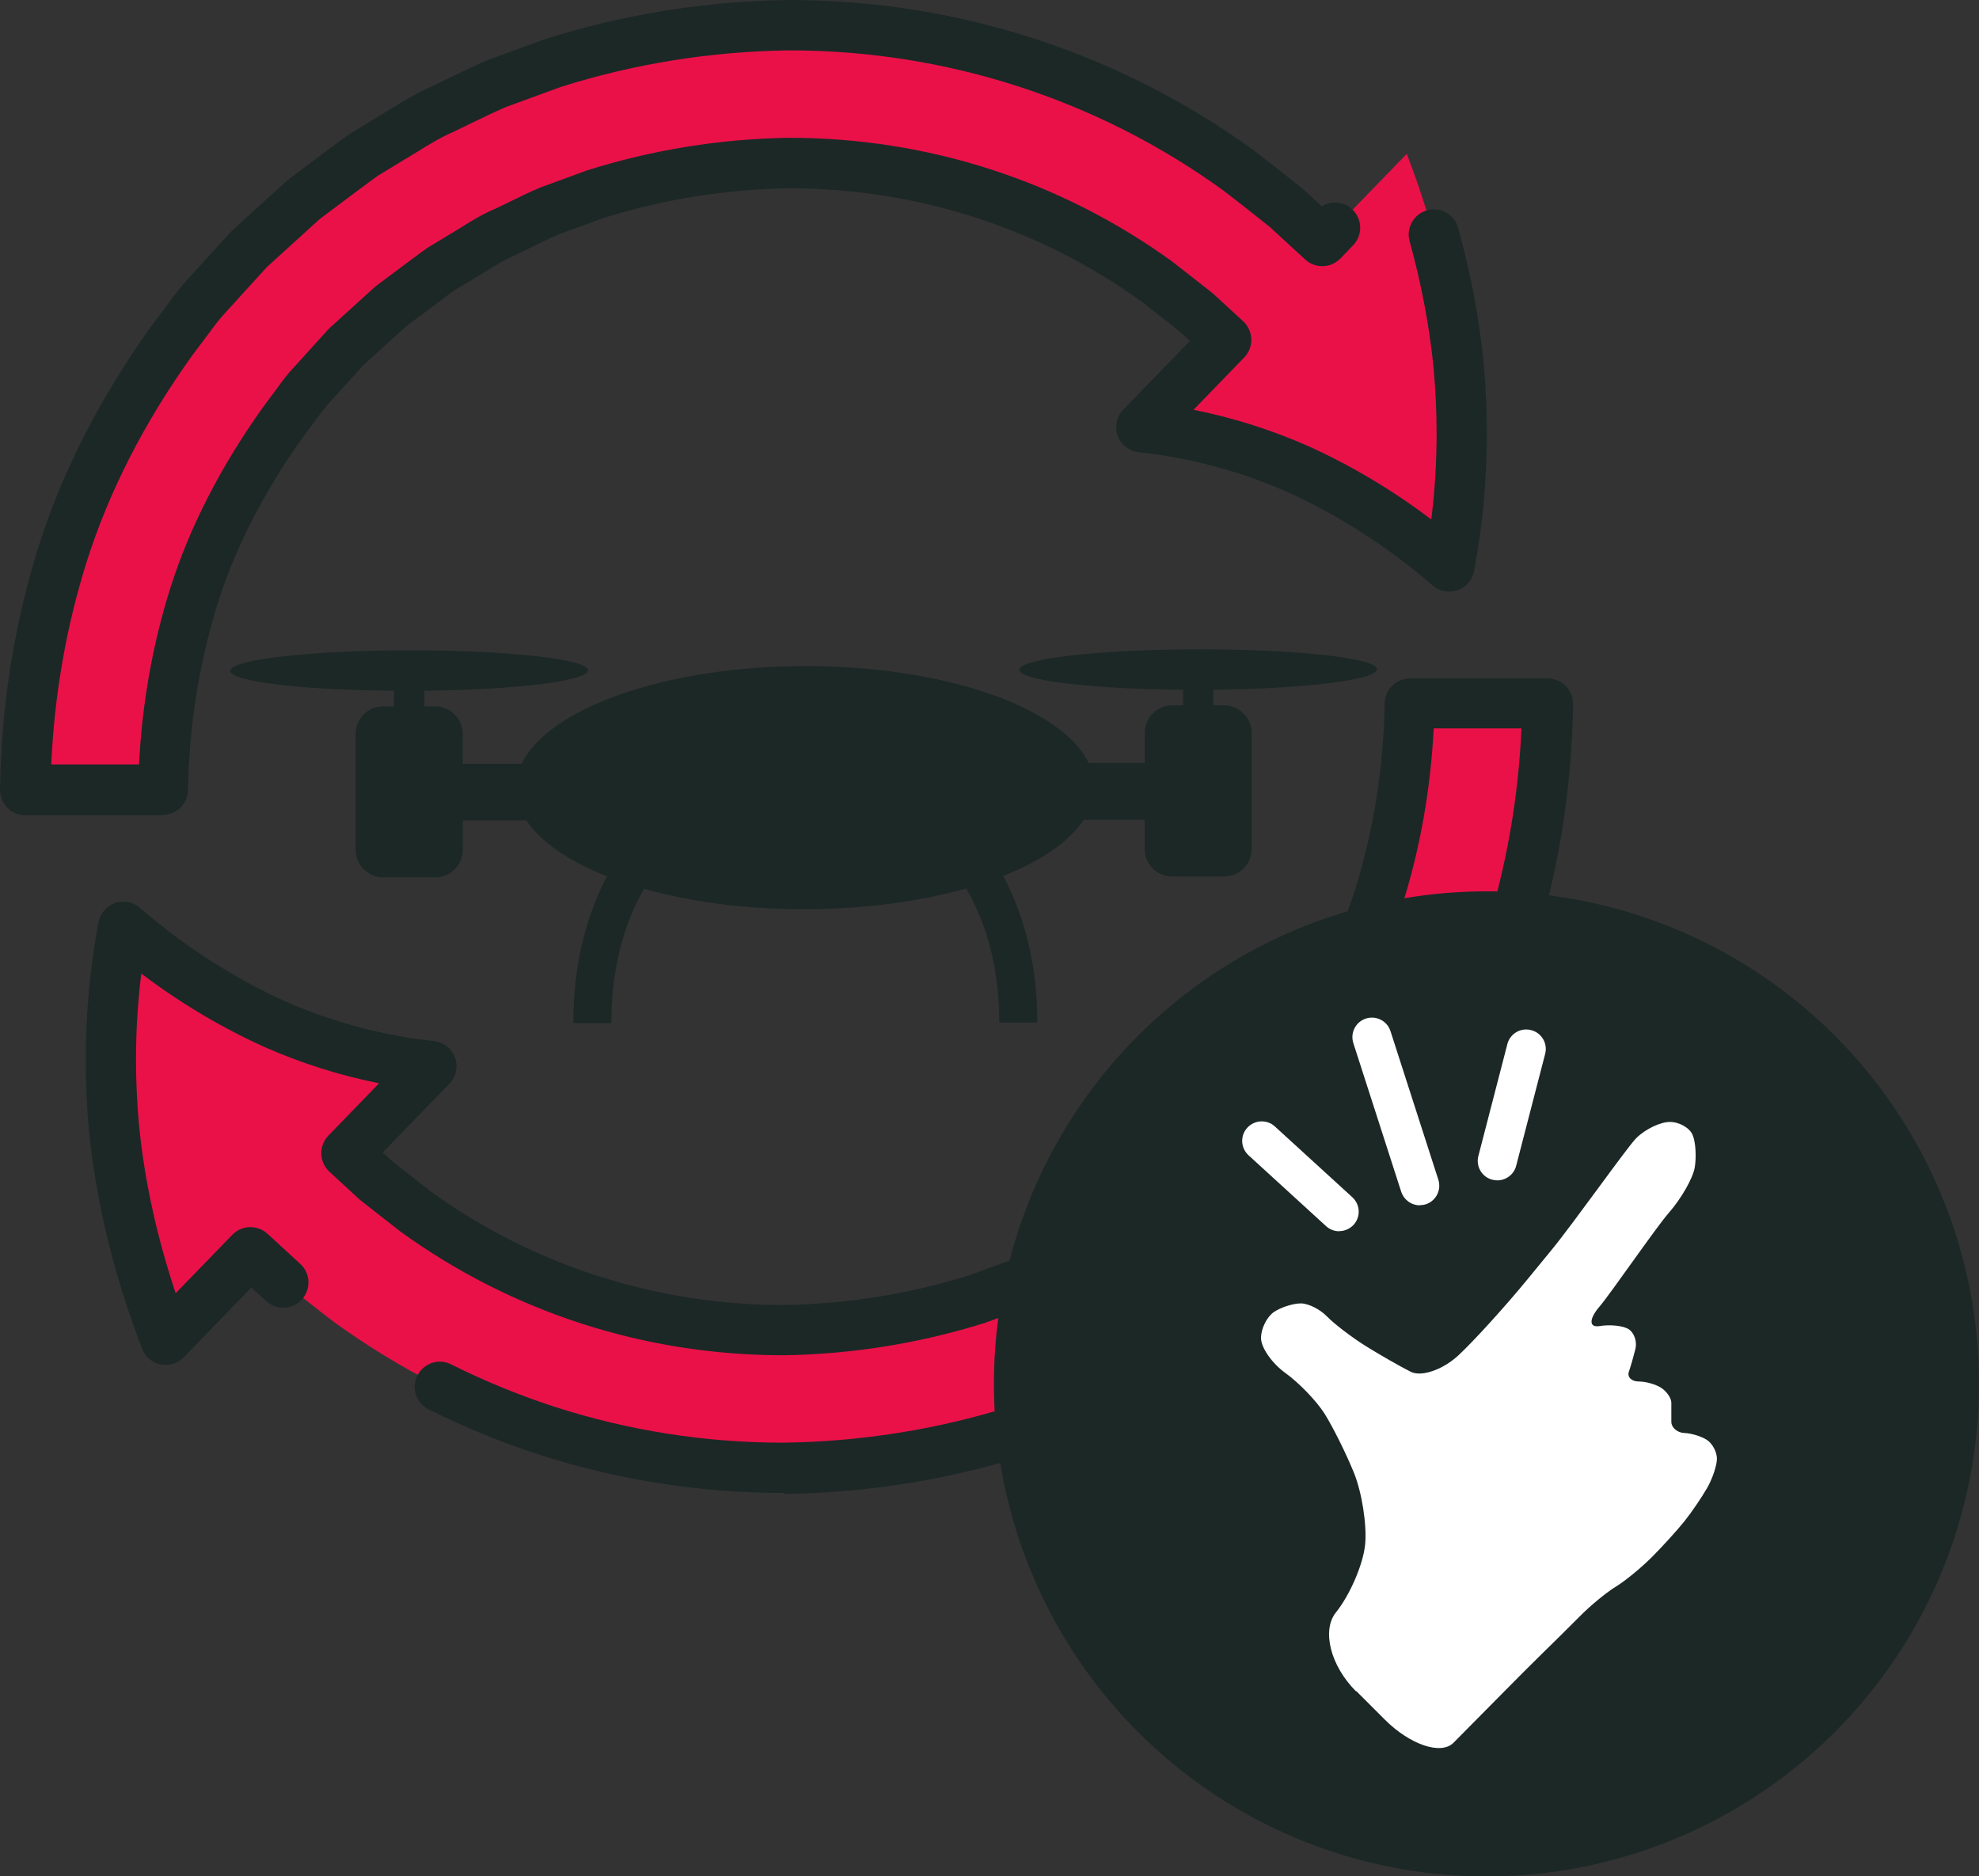<?xml version="1.0" encoding="UTF-8"?><svg xmlns="http://www.w3.org/2000/svg" viewBox="0 0 157.14 149"><rect x="0" y="0" width="157.14" height="149" fill="#333333" stroke="none"/><defs><style>.d{fill:#fff;}.e{fill:#1c2826;}.f{fill:#ea1149;}</style></defs><g id="a"/><g id="b"><g id="c"><g><path class="e" d="M109.35,53.15c0-.89-6.36-1.6-14.21-1.59-7.84,.01-14.2,.74-14.2,1.63,0,.84,5.72,1.53,13,1.58v1.24h-.86c-1.2,0-2.18,.98-2.18,2.18v2.39h-4.46c-2.13-4.4-11.41-7.7-22.52-7.69-11.11,.02-20.37,3.35-22.5,7.76h-4.68v-2.38c0-1.2-.98-2.18-2.18-2.18h-.86v-1.24c7.28-.08,12.99-.78,12.99-1.62,0-.89-6.36-1.6-14.21-1.59-7.84,.01-14.2,.74-14.2,1.63,0,.84,5.72,1.53,13,1.58v1.24h-.86c-1.2,0-2.18,.98-2.18,2.18v9.22c.01,1.2,.99,2.18,2.19,2.18h4.14c1.2,0,2.18-.98,2.18-2.19v-2.33h5.05c1.14,1.72,3.38,3.25,6.4,4.44-1.34,2.54-2.68,6.38-2.68,11.65h3.02c0-5.09,1.4-8.59,2.6-10.66,3.66,1.03,8.06,1.63,12.79,1.62s9.14-.62,12.79-1.65c1.21,2.07,2.63,5.56,2.63,10.65h3.02c0-5.27-1.36-9.11-2.71-11.64,3.01-1.2,5.26-2.73,6.39-4.46h4.84v2.32c0,1.2,.98,2.18,2.18,2.18h4.14c1.2,0,2.18-.98,2.18-2.19v-9.22c-.01-1.2-.99-2.18-2.19-2.18h-.86v-1.24c7.27-.08,12.99-.78,12.99-1.62Z"/><g><path class="f" d="M12.96,62.73c.09-5.22,.89-10.4,2.45-15.36,1.57-4.97,4.07-9.61,7.09-13.83l1.17-1.56c.38-.53,.77-1.05,1.23-1.51l2.63-2.89,2.89-2.63c.24-.22,.48-.45,.72-.65l.78-.58,1.56-1.17c.53-.38,1.03-.8,1.57-1.16l1.67-1.01c1.12-.65,2.19-1.42,3.39-1.92,1.18-.55,2.33-1.16,3.53-1.67l3.66-1.34c4.96-1.56,10.14-2.38,15.36-2.47,5.22,0,10.42,.81,15.37,2.41,4.95,1.6,9.65,3.98,13.87,7.03l3.07,2.41,1.29,1.19,1.09,1.01-6.73,6.94c4.01,.43,8.24,1.48,12.41,3.32,4.11,1.86,8.2,4.43,12.04,7.74,.94-4.93,1.24-10.28,.75-15.85-.54-5.54-1.91-11.25-4.12-16.96l-6.73,6.94-1.33-1.23-1.58-1.44c-1.25-.98-2.48-1.98-3.75-2.94-5.14-3.72-10.88-6.64-16.93-8.59-6.05-1.96-12.41-2.94-18.75-2.94-6.35,.09-12.68,1.09-18.74,3.01l-4.48,1.64c-1.46,.62-2.87,1.35-4.31,2.03-1.46,.64-2.77,1.54-4.14,2.35l-2.03,1.24c-.66,.44-1.28,.94-1.92,1.41l-1.91,1.43-.95,.72c-.3,.25-.59,.53-.89,.79l-3.52,3.21-3.21,3.52c-.55,.57-1.03,1.2-1.5,1.84l-1.43,1.91c-3.69,5.15-6.72,10.83-8.64,16.9-1.91,6.07-2.89,12.4-2.98,18.75H12.96Z"/><path class="e" d="M12.96,64.73H2c-.54,0-1.05-.21-1.42-.6C.2,63.75,0,63.24,0,62.7c.1-6.66,1.13-13.16,3.07-19.32,1.88-5.95,4.89-11.82,8.93-17.46l1.45-1.94c.45-.61,1-1.35,1.67-2.04l3.16-3.48s.09-.09,.13-.13l3.83-3.49c.21-.19,.42-.38,.64-.57,.03-.02,.05-.04,.08-.06l2.86-2.15c.23-.17,.44-.32,.65-.48,.45-.34,.89-.67,1.36-.98l2.11-1.29c.39-.23,.75-.45,1.1-.67,1.03-.63,2.09-1.28,3.28-1.8,.4-.19,.85-.41,1.31-.63,.97-.47,1.98-.96,3.02-1.41,.03-.01,.06-.03,.1-.04l4.48-1.64C49.51,1.13,56.01,.09,62.62,0c6.66,0,13.17,1.02,19.39,3.03,6.26,2.02,12.14,5,17.49,8.87,.97,.74,1.9,1.47,2.82,2.2l1,.79s.07,.06,.11,.09l1.53,1.4c.76-.47,1.77-.38,2.44,.27,.79,.77,.81,2.03,.04,2.83l-1.01,1.05c-.76,.78-2,.81-2.79,.08l-2.85-2.62-.95-.75c-.9-.71-1.8-1.43-2.71-2.12-4.97-3.6-10.48-6.39-16.34-8.28-5.83-1.88-11.93-2.84-18.12-2.84-6.21,.08-12.32,1.06-18.16,2.91l-4.34,1.59c-.93,.4-1.83,.84-2.79,1.3-.47,.23-.93,.46-1.4,.68-.99,.43-1.89,.98-2.84,1.57-.38,.23-.76,.47-1.14,.69l-2,1.22c-.33,.23-.72,.52-1.11,.81-.22,.17-.45,.33-.67,.5l-2.79,2.09c-.16,.14-.32,.28-.48,.43l-3.76,3.42-3.14,3.45c-.53,.55-.98,1.15-1.37,1.68l-1.44,1.92c-3.77,5.26-6.58,10.76-8.34,16.3-1.63,5.16-2.58,10.58-2.83,16.14h6.97c.24-4.81,1.07-9.5,2.47-13.96,1.53-4.85,4.01-9.69,7.37-14.4l1.19-1.6c.37-.52,.84-1.15,1.41-1.73l2.56-2.83s.09-.09,.14-.14l3.14-2.85c.18-.16,.35-.33,.54-.48,.03-.03,.06-.05,.09-.07l2.34-1.75c.2-.15,.38-.29,.57-.42,.36-.27,.71-.54,1.08-.79,.03-.02,.06-.04,.08-.05l1.67-1.01c.35-.2,.66-.4,.97-.59,.83-.52,1.69-1.05,2.68-1.46,.38-.18,.82-.39,1.26-.61,.74-.36,1.49-.73,2.25-1.05,.03-.01,.07-.03,.1-.04l3.66-1.34c5.2-1.64,10.56-2.5,16.01-2.59,5.5,0,10.88,.84,16.02,2.5,5.16,1.66,10.01,4.13,14.43,7.32l3.14,2.46s.08,.07,.12,.1l2.38,2.19c.4,.37,.63,.88,.65,1.42,.02,.54-.19,1.06-.56,1.45l-4.03,4.16c3.11,.62,6.15,1.58,9.08,2.87,3.43,1.55,6.71,3.5,9.8,5.84,.28-2.25,.42-4.54,.42-6.84,0-1.69-.08-3.4-.23-5.1-.32-3.32-.97-6.74-1.91-10.15-.3-1.06,.33-2.17,1.39-2.46,1.06-.3,2.17,.33,2.46,1.39,1.01,3.63,1.69,7.28,2.04,10.85,.16,1.83,.24,3.66,.24,5.47,0,3.72-.34,7.4-1.02,10.95-.13,.7-.63,1.28-1.31,1.51-.67,.24-1.42,.09-1.96-.37-3.58-3.09-7.47-5.59-11.56-7.44-3.76-1.65-7.74-2.72-11.79-3.15-.76-.08-1.41-.59-1.67-1.31-.26-.72-.09-1.52,.44-2.07l5.3-5.46-.82-.75-3.01-2.36c-4.01-2.9-8.49-5.17-13.25-6.7-4.74-1.53-9.71-2.31-14.76-2.31-5.04,.08-10.01,.88-14.76,2.37l-3.52,1.29c-.68,.29-1.35,.62-2.02,.95-.47,.23-.93,.46-1.41,.68-.77,.32-1.46,.75-2.18,1.2-.35,.22-.69,.43-1.05,.64l-1.6,.96c-.29,.2-.57,.42-.86,.63-.2,.15-.41,.31-.61,.46l-2.29,1.7c-.12,.1-.23,.21-.35,.31l-3.1,2.81-2.56,2.82c-.43,.44-.77,.9-1.09,1.34l-1.19,1.59c-3.09,4.33-5.38,8.79-6.78,13.24-1.47,4.7-2.26,9.68-2.35,14.8-.02,1.09-.91,1.96-2,1.96Z"/></g><g><path class="f" d="M111.91,55.82c-.09,5.22-.89,10.4-2.45,15.36-1.57,4.97-4.07,9.61-7.09,13.83l-1.17,1.56c-.38,.53-.77,1.05-1.23,1.51l-2.63,2.89-2.89,2.63c-.24,.22-.48,.45-.72,.65l-.78,.58-1.57,1.17c-.52,.38-1.03,.8-1.57,1.16l-1.67,1.01c-1.12,.65-2.19,1.42-3.39,1.92-1.18,.55-2.33,1.16-3.53,1.67l-3.66,1.34c-4.96,1.56-10.14,2.38-15.36,2.47-5.22,0-10.42-.81-15.37-2.41-4.95-1.6-9.65-3.98-13.87-7.03l-3.07-2.41-1.29-1.19-1.09-1.01,6.73-6.94c-4.01-.43-8.24-1.48-12.41-3.32-4.11-1.86-8.2-4.43-12.04-7.74-.94,4.93-1.24,10.28-.75,15.85,.54,5.54,1.91,11.25,4.12,16.96l6.73-6.94,1.33,1.23,1.58,1.44c1.25,.98,2.48,1.98,3.75,2.94,5.14,3.72,10.88,6.64,16.93,8.59,6.05,1.96,12.41,2.94,18.75,2.94,6.35-.09,12.68-1.09,18.74-3.01l4.48-1.64c1.46-.62,2.87-1.35,4.31-2.03,1.46-.64,2.77-1.54,4.14-2.35l2.03-1.24c.66-.44,1.28-.94,1.92-1.41l1.91-1.43,.95-.72c.3-.25,.59-.53,.89-.79l3.52-3.21,3.21-3.52c.55-.57,1.03-1.2,1.5-1.84l1.43-1.91c3.69-5.15,6.72-10.83,8.65-16.9,1.91-6.07,2.89-12.4,2.98-18.75h-10.96Z"/><path class="e" d="M62.24,118.55c-6.66,0-13.17-1.02-19.39-3.03-3.01-.97-5.97-2.18-8.82-3.61-.99-.5-1.39-1.7-.89-2.68,.5-.99,1.7-1.39,2.68-.89,2.66,1.33,5.44,2.47,8.25,3.38,5.83,1.88,11.93,2.84,18.12,2.84,6.21-.08,12.32-1.06,18.16-2.91l4.34-1.59c.93-.4,1.83-.84,2.79-1.3,.47-.23,.93-.45,1.4-.68,.99-.43,1.89-.99,2.85-1.57,.38-.23,.76-.46,1.14-.69l2-1.23c.33-.23,.72-.52,1.12-.82,.22-.17,.44-.33,.67-.5l2.79-2.09c.17-.14,.33-.29,.49-.43l3.75-3.42,3.14-3.45c.48-.5,.89-1.03,1.37-1.68l1.44-1.92c3.77-5.26,6.58-10.76,8.34-16.3,1.63-5.16,2.58-10.58,2.83-16.14h-6.97c-.24,4.81-1.07,9.5-2.47,13.96-1.53,4.85-4.01,9.69-7.37,14.4l-1.19,1.6c-.37,.51-.84,1.14-1.41,1.73l-2.56,2.83s-.09,.09-.14,.14l-3.14,2.85c-.18,.16-.35,.33-.54,.48-.03,.03-.06,.05-.09,.07l-2.34,1.75c-.2,.15-.38,.28-.56,.42-.36,.27-.71,.54-1.09,.79-.03,.02-.06,.04-.09,.05l-1.67,1.01c-.34,.2-.66,.4-.97,.59-.83,.52-1.69,1.05-2.68,1.47-.37,.18-.81,.39-1.25,.61-.75,.37-1.49,.73-2.26,1.06-.03,.01-.07,.03-.1,.04l-3.66,1.34c-5.2,1.64-10.56,2.5-16.01,2.59-5.5,0-10.88-.84-16.02-2.5-5.16-1.66-10.02-4.13-14.43-7.32l-3.14-2.46s-.08-.07-.12-.1l-2.38-2.19c-.4-.37-.63-.88-.65-1.42s.19-1.06,.56-1.45l4.03-4.16c-3.11-.62-6.15-1.58-9.08-2.87-3.43-1.55-6.71-3.5-9.8-5.84-.28,2.25-.42,4.54-.42,6.85,0,1.68,.08,3.4,.23,5.09,.43,4.42,1.41,8.93,2.92,13.44l4.5-4.64c.75-.78,1.99-.81,2.79-.08l2.6,2.39c.82,.74,.87,2.01,.13,2.83-.75,.82-2.01,.87-2.83,.13l-1.18-1.08-5.37,5.54c-.47,.49-1.17,.7-1.83,.57s-1.22-.6-1.47-1.24c-2.25-5.84-3.68-11.72-4.24-17.48-.16-1.83-.24-3.66-.24-5.46,0-3.72,.34-7.4,1.02-10.95,.13-.7,.63-1.28,1.31-1.51,.67-.24,1.42-.09,1.96,.37,3.58,3.09,7.47,5.59,11.56,7.44,3.76,1.65,7.74,2.72,11.8,3.15,.76,.08,1.41,.59,1.67,1.31,.26,.72,.09,1.52-.44,2.07l-5.3,5.46,.82,.75,3.01,2.36c4.01,2.9,8.48,5.17,13.25,6.7,4.75,1.53,9.71,2.31,14.76,2.31,5.04-.08,10.02-.88,14.76-2.37l3.52-1.29c.68-.3,1.36-.62,2.03-.95,.46-.23,.93-.45,1.4-.67,.77-.32,1.46-.75,2.19-1.21,.35-.21,.69-.43,1.04-.63l1.6-.97c.29-.2,.58-.42,.86-.63,.2-.15,.4-.31,.61-.46l2.29-1.7c.12-.1,.23-.21,.35-.31l3.1-2.81,2.56-2.82c.43-.44,.77-.9,1.09-1.34l1.19-1.59c3.09-4.33,5.38-8.79,6.78-13.24,1.47-4.7,2.26-9.68,2.35-14.8,.02-1.09,.91-1.96,2-1.96h10.96c.54,0,1.05,.21,1.42,.6,.38,.38,.58,.9,.58,1.43-.1,6.66-1.13,13.16-3.07,19.32-1.89,5.95-4.89,11.82-8.93,17.46l-1.45,1.94c-.48,.66-1.03,1.38-1.67,2.04l-3.17,3.48s-.09,.09-.13,.13l-3.82,3.48c-.21,.2-.43,.39-.65,.58-.03,.02-.05,.04-.08,.06l-2.86,2.15c-.23,.17-.44,.32-.64,.48-.45,.34-.9,.67-1.36,.98l-2.11,1.29c-.39,.23-.74,.45-1.1,.67-1.03,.63-2.09,1.29-3.29,1.81-.4,.19-.85,.41-1.31,.63-.97,.47-1.98,.97-3.02,1.41-.03,.01-.06,.03-.1,.04l-4.48,1.64c-6.29,2-12.79,3.04-19.4,3.13Z"/></g><circle class="e" cx="118.03" cy="109.89" r="39.11"/><g><path class="d" d="M107.66,134.29c-2.01-2.01-2.72-4.82-1.59-6.24,1.14-1.42,2.18-3.86,2.33-5.43,.14-1.56-.26-4.12-.9-5.69-.64-1.57-1.69-3.67-2.33-4.68s-2.03-2.45-3.1-3.22-1.94-2.02-1.94-2.78,.47-1.69,1.03-2.07,1.53-.68,2.13-.68,1.53,.47,2.07,1.03,1.9,1.61,3.04,2.33c1.14,.71,2.76,1.64,3.62,2.07s2.57-.17,3.81-1.33,3.73-3.9,5.53-6.1l1.86-2.27c1.8-2.2,5.99-8.14,6.7-8.85s1.91-1.29,2.67-1.29,1.57,.47,1.81,1.03,.31,1.73,.17,2.58-1.07,2.48-2.07,3.62-4.64,6.44-5.49,7.43-.85,1.69,0,1.55,1.9-.03,2.33,.26,.66,.98,.52,1.55-.37,1.38-.52,1.81,.21,.78,.78,.78,1.38,.23,1.81,.52,.78,.81,.78,1.16v1.51c0,.47,.47,.88,1.03,.9s1.38,.27,1.81,.56,.78,.95,.78,1.48-.35,1.58-.78,2.33-1.24,1.94-1.81,2.65-1.73,1.99-2.58,2.84c-.85,.85-2.13,1.9-2.84,2.33s-1.99,1.47-2.84,2.33-2.17,2.16-2.93,2.9-2.27,2.25-3.36,3.36c-1.09,1.11-2.79,2.82-3.78,3.82-.99,.99-3.45,.16-5.46-1.85l-2.25-2.25Z"/><path class="d" d="M106.34,97.77c-.37,0-.75-.13-1.05-.41l-6.15-5.62c-.63-.58-.68-1.56-.1-2.19,.58-.63,1.56-.68,2.19-.1l6.15,5.62c.63,.58,.68,1.56,.1,2.19-.31,.33-.72,.5-1.14,.5Z"/><path class="d" d="M112.74,95.71c-.66,0-1.26-.42-1.48-1.08l-3.8-11.8c-.26-.82,.19-1.69,1-1.95,.82-.26,1.69,.19,1.95,1l3.8,11.8c.26,.82-.19,1.69-1,1.95-.16,.05-.32,.07-.47,.07Z"/><path class="d" d="M118.89,93.73c-.13,0-.26-.02-.39-.05-.83-.21-1.33-1.06-1.11-1.89l2.3-8.88c.21-.83,1.06-1.33,1.89-1.11,.83,.21,1.33,1.06,1.11,1.89l-2.3,8.88c-.18,.7-.81,1.16-1.5,1.16Z"/></g></g></g></g></svg>